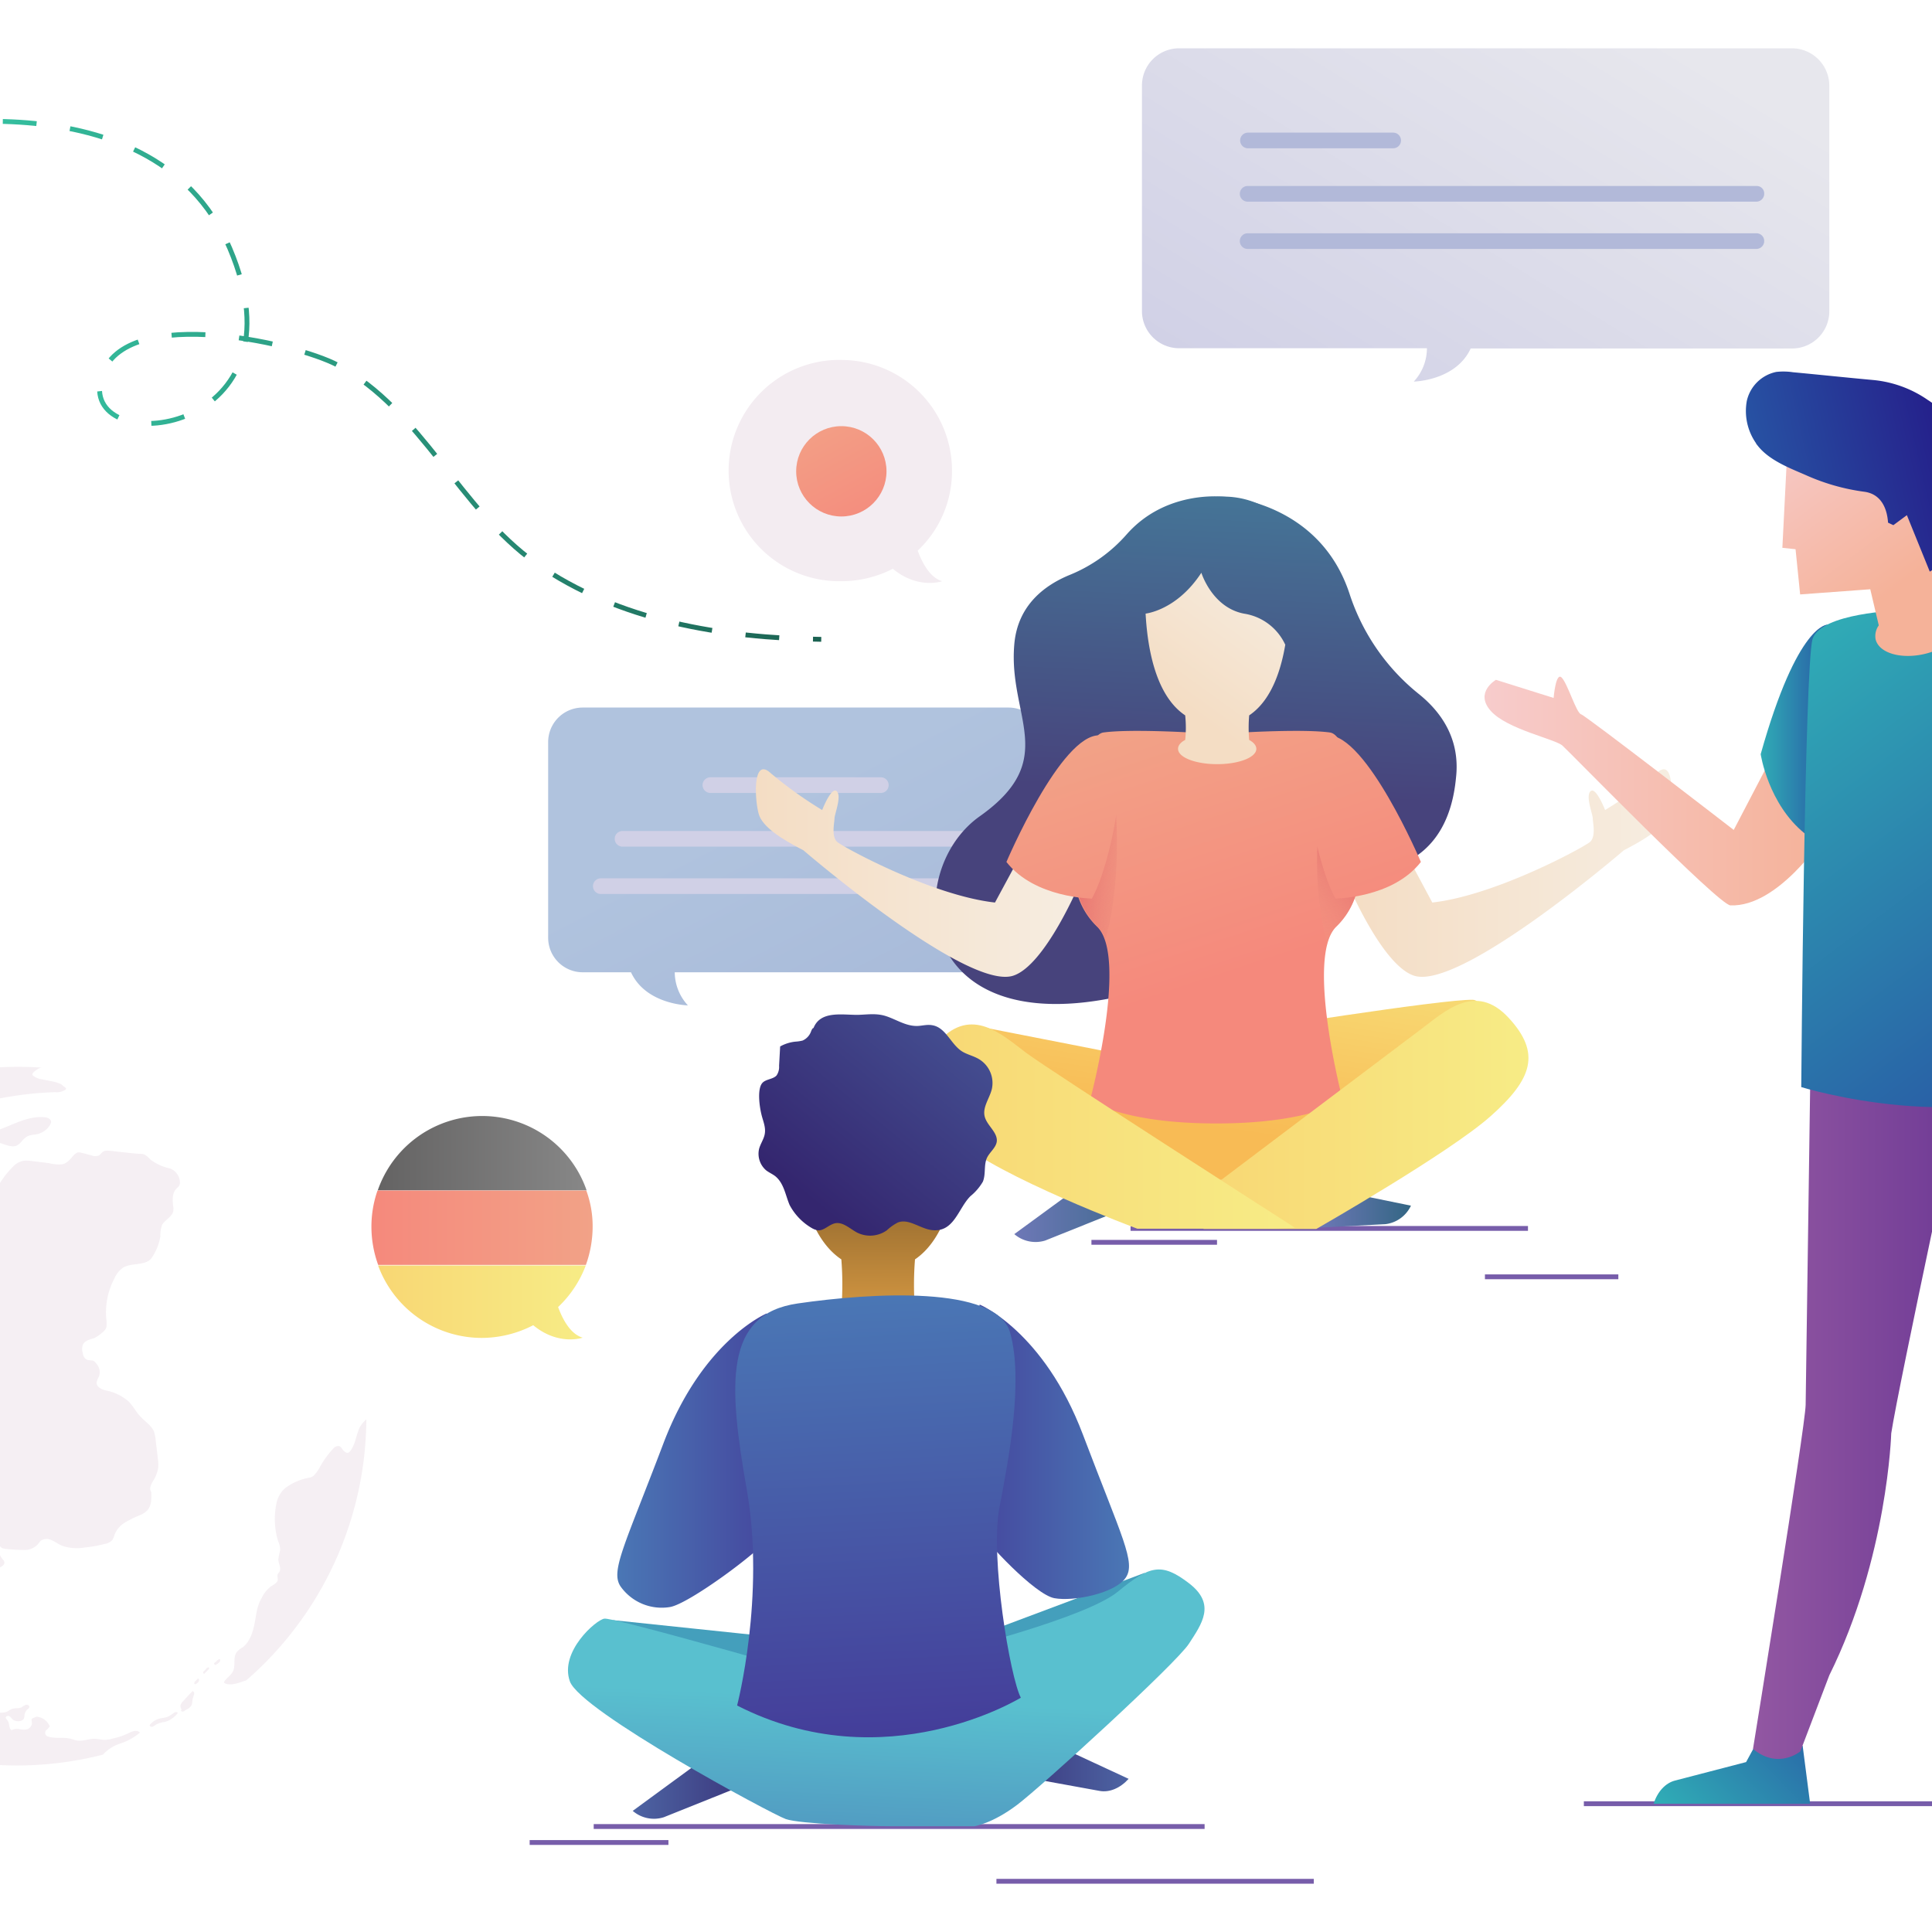 <?xml version="1.0"?>
<svg xmlns="http://www.w3.org/2000/svg" xmlns:xlink="http://www.w3.org/1999/xlink" version="1.1" width="200" height="200" viewBox="0 0 200 200"><svg xmlns:xlink="http://www.w3.org/1999/xlink" id="Ebene_1" data-name="Ebene 1" width="325" height="200" viewBox="0 0 650 400" x="-63" y="0"><defs><style>.cls-1{opacity:0.84;}.cls-2{fill:#f3ecf1;}.cls-3{fill:url(#Unbenannter_Verlauf_3);}.cls-4{fill:#b2b9d9;}.cls-49,.cls-5{fill:none;stroke-miterlimit:10;}.cls-5{stroke:#775daa;}.cls-6{fill:url(#Unbenannter_Verlauf_2);}.cls-7{fill:#d0d0e6;}.cls-8{fill:url(#Unbenannter_Verlauf_4);}.cls-9{fill:url(#Unbenannter_Verlauf_4-2);}.cls-10{fill:url(#Unbenannter_Verlauf_11);}.cls-11{fill:url(#Unbenannter_Verlauf_10);}.cls-12{fill:url(#Unbenannter_Verlauf_10-2);}.cls-13{fill:url(#Unbenannter_Verlauf_8);}.cls-14{fill:url(#Unbenannter_Verlauf_38);}.cls-15{fill:url(#Unbenannter_Verlauf_10-3);}.cls-16{fill:url(#Unbenannter_Verlauf_11-2);}.cls-17{fill:url(#Unbenannter_Verlauf_14);}.cls-18{fill:url(#Unbenannter_Verlauf_38-2);}.cls-19{fill:url(#Unbenannter_Verlauf_14-2);}.cls-20{fill:url(#Unbenannter_Verlauf_38-3);}.cls-21{fill:url(#Unbenannter_Verlauf_41);}.cls-22{fill:url(#Unbenannter_Verlauf_41-2);}.cls-23{fill:#449fbc;}.cls-24{fill:url(#Unbenannter_Verlauf_18);}.cls-25{fill:url(#Unbenannter_Verlauf_25);}.cls-26{fill:url(#Unbenannter_Verlauf_24);}.cls-27{fill:url(#Unbenannter_Verlauf_21);}.cls-28{fill:url(#Unbenannter_Verlauf_22);}.cls-29{fill:url(#Unbenannter_Verlauf_23);}.cls-30{fill:url(#Unbenannter_Verlauf_24-2);}.cls-31{fill:url(#Unbenannter_Verlauf_25-2);}.cls-32{fill:url(#Unbenannter_Verlauf_37);}.cls-33{fill:url(#Unbenannter_Verlauf_27);}.cls-34{fill:url(#Unbenannter_Verlauf_37-2);}.cls-35{fill:url(#Unbenannter_Verlauf_29);}.cls-36{fill:url(#Unbenannter_Verlauf_30);}.cls-37{fill:url(#Unbenannter_Verlauf_37-3);}.cls-38{fill:url(#Unbenannter_Verlauf_34);}.cls-39{fill:url(#Unbenannter_Verlauf_37-4);}.cls-40{fill:url(#Unbenannter_Verlauf_34-2);}.cls-41{fill:url(#Unbenannter_Verlauf_35);}.cls-42{fill:url(#Unbenannter_Verlauf_36);}.cls-43{fill:url(#Unbenannter_Verlauf_37-5);}.cls-44{fill:url(#Unbenannter_Verlauf_38-4);}.cls-45{fill:url(#Unbenannter_Verlauf_39);}.cls-46{fill:url(#Unbenannter_Verlauf_42);}.cls-47{fill:url(#Unbenannter_Verlauf_41-3);}.cls-48{fill:url(#Unbenannter_Verlauf_42-2);}.cls-49{stroke-dasharray:7;stroke:url(#Unbenannter_Verlauf_43);}.cls-50{fill:url(#Unbenannter_Verlauf_46);}.cls-51{fill:url(#Unbenannter_Verlauf_45);}.cls-52{fill:url(#Unbenannter_Verlauf_46-2);}.cls-53{fill:url(#Unbenannter_Verlauf_47);}</style><linearGradient id="Unbenannter_Verlauf_3" x1="458.36" y1="114.31" x2="399.47" y2="18.09" gradientTransform="matrix(1, 0, 0, -1, 0, 114.89)" gradientUnits="userSpaceOnUse"><stop offset="0" stop-color="#e7e7ed"/><stop offset="1" stop-color="#d0d0e6"/></linearGradient><linearGradient id="Unbenannter_Verlauf_2" x1="286.62" y1="-51" x2="321.73" y2="-119" gradientTransform="matrix(1, 0, 0, -1, 0, 114.89)" gradientUnits="userSpaceOnUse"><stop offset="0" stop-color="#b0c3de"/><stop offset="1" stop-color="#a4b6d7"/></linearGradient><linearGradient id="Unbenannter_Verlauf_4" x1="398.67" y1="-135.02" x2="418.08" y2="-135.02" gradientTransform="matrix(1, 0, 0, -1, 0, 114.89)" gradientUnits="userSpaceOnUse"><stop offset="0" stop-color="#6e78b7"/><stop offset="1" stop-color="#336684"/></linearGradient><linearGradient id="Unbenannter_Verlauf_4-2" x1="335.99" y1="-131.88" x2="367.96" y2="-131.88" xlink:href="#Unbenannter_Verlauf_4"/><linearGradient id="Unbenannter_Verlauf_11" x1="377.22" y1="15.39" x2="374.09" y2="-49.06" gradientTransform="matrix(1, 0, 0, -1, 0, 114.89)" gradientUnits="userSpaceOnUse"><stop offset="0" stop-color="#457798"/><stop offset="1" stop-color="#47437c"/></linearGradient><linearGradient id="Unbenannter_Verlauf_10" x1="282.65" y1="-65.86" x2="349.77" y2="-65.86" gradientTransform="matrix(1, 0, 0, -1, 0, 114.89)" gradientUnits="userSpaceOnUse"><stop offset="0" stop-color="#f4ddc4"/><stop offset="1" stop-color="#f6ede1"/></linearGradient><linearGradient id="Unbenannter_Verlauf_10-2" x1="404.81" y1="-65.86" x2="471.94" y2="-65.86" xlink:href="#Unbenannter_Verlauf_10"/><linearGradient id="Unbenannter_Verlauf_8" x1="377.99" y1="-120.95" x2="386.59" y2="-64.72" gradientTransform="matrix(1, 0, 0, -1, -0.31, 112.74)" gradientUnits="userSpaceOnUse"><stop offset="0" stop-color="#f8bb55"/><stop offset="1" stop-color="#f7ec86"/></linearGradient><linearGradient id="Unbenannter_Verlauf_38" x1="363.91" y1="-33.91" x2="381.35" y2="-86.95" gradientTransform="matrix(1, 0, 0, -1, 0, 114.89)" gradientUnits="userSpaceOnUse"><stop offset="0" stop-color="#f2a287"/><stop offset="1" stop-color="#f5897c"/></linearGradient><linearGradient id="Unbenannter_Verlauf_10-3" x1="368.94" y1="-29.95" x2="389.56" y2="-1.41" xlink:href="#Unbenannter_Verlauf_10"/><linearGradient id="Unbenannter_Verlauf_11-2" x1="379.85" y1="15.26" x2="376.72" y2="-49.19" xlink:href="#Unbenannter_Verlauf_11"/><linearGradient id="Unbenannter_Verlauf_14" x1="363.95" y1="-67.55" x2="349.49" y2="-65.81" gradientTransform="matrix(1, 0, 0, -1, 0, 114.89)" gradientUnits="userSpaceOnUse"><stop offset="0" stop-color="#f2a287" stop-opacity="0"/><stop offset="0.52" stop-color="#ec877a" stop-opacity="0.52"/><stop offset="1" stop-color="#e87471"/></linearGradient><linearGradient id="Unbenannter_Verlauf_38-2" x1="342.09" y1="-41.09" x2="359.52" y2="-94.12" xlink:href="#Unbenannter_Verlauf_38"/><linearGradient id="Unbenannter_Verlauf_14-2" x1="392.9" y1="-75.73" x2="406.28" y2="-65.42" xlink:href="#Unbenannter_Verlauf_14"/><linearGradient id="Unbenannter_Verlauf_38-3" x1="396.59" y1="-23.17" x2="414.02" y2="-76.21" xlink:href="#Unbenannter_Verlauf_38"/><linearGradient id="Unbenannter_Verlauf_41" x1="375.28" y1="-115.9" x2="442.59" y2="-115.9" gradientTransform="matrix(1, 0, 0, -1, 0, 114.89)" gradientUnits="userSpaceOnUse"><stop offset="0" stop-color="#f8d774"/><stop offset="1" stop-color="#f7ec86"/></linearGradient><linearGradient id="Unbenannter_Verlauf_41-2" x1="316.19" y1="-118.37" x2="394.11" y2="-118.37" xlink:href="#Unbenannter_Verlauf_41"/><linearGradient id="Unbenannter_Verlauf_18" x1="257.02" y1="-251.28" x2="288.99" y2="-251.28" gradientTransform="matrix(1, 0, 0, -1, 0, 114.89)" gradientUnits="userSpaceOnUse"><stop offset="0" stop-color="#4d64a3"/><stop offset="1" stop-color="#34266f"/></linearGradient><linearGradient id="Unbenannter_Verlauf_25" x1="326.71" y1="-247.87" x2="359.71" y2="-247.87" gradientTransform="matrix(1, 0, 0, -1, 0, 114.89)" gradientUnits="userSpaceOnUse"><stop offset="0" stop-color="#34266f"/><stop offset="1" stop-color="#4d64a3"/></linearGradient><linearGradient id="Unbenannter_Verlauf_24" x1="253.81" y1="-187.51" x2="292.45" y2="-187.51" gradientTransform="matrix(1, 0, 0, -1, 0, 114.89)" gradientUnits="userSpaceOnUse"><stop offset="0" stop-color="#4a77b5"/><stop offset="1" stop-color="#443c99"/></linearGradient><linearGradient id="Unbenannter_Verlauf_21" x1="321.11" y1="-185.67" x2="359.75" y2="-185.67" gradientTransform="matrix(1, 0, 0, -1, 0, 114.89)" gradientUnits="userSpaceOnUse"><stop offset="0" stop-color="#443c99"/><stop offset="1" stop-color="#4a77b5"/></linearGradient><linearGradient id="Unbenannter_Verlauf_22" x1="307.75" y1="-113.39" x2="307.94" y2="-155.01" gradientTransform="matrix(1, 0, 0, -1, 0, 114.89)" gradientUnits="userSpaceOnUse"><stop offset="0" stop-color="#63471f"/><stop offset="1" stop-color="#ce9340"/></linearGradient><linearGradient id="Unbenannter_Verlauf_23" x1="308.91" y1="-236.94" x2="306.33" y2="-291.81" gradientTransform="matrix(1, 0, 0, -1, 0, 114.89)" gradientUnits="userSpaceOnUse"><stop offset="0" stop-color="#59c0cf"/><stop offset="1" stop-color="#4a77b5"/></linearGradient><linearGradient id="Unbenannter_Verlauf_24-2" x1="304.63" y1="-153.12" x2="309.78" y2="-247.03" xlink:href="#Unbenannter_Verlauf_24"/><linearGradient id="Unbenannter_Verlauf_25-2" x1="294.04" y1="-133.69" x2="339.63" y2="-78.09" xlink:href="#Unbenannter_Verlauf_25"/><linearGradient id="Unbenannter_Verlauf_37" x1="476.25" y1="-265.87" x2="507.19" y2="-235.92" gradientTransform="matrix(1, 0, 0, -1, 0, 114.89)" gradientUnits="userSpaceOnUse"><stop offset="0" stop-color="#30adb6"/><stop offset="1" stop-color="#2752a3"/></linearGradient><linearGradient id="Unbenannter_Verlauf_27" x1="433.35" y1="-48.88" x2="503.49" y2="-48.88" gradientTransform="matrix(1, 0, 0, -1, 0, 114.89)" gradientUnits="userSpaceOnUse"><stop offset="0" stop-color="#f7cccc"/><stop offset="1" stop-color="#f5b299"/></linearGradient><linearGradient id="Unbenannter_Verlauf_37-2" x1="490.5" y1="-36.46" x2="505.84" y2="-36.46" xlink:href="#Unbenannter_Verlauf_37"/><linearGradient id="Unbenannter_Verlauf_29" x1="524.16" y1="-177.08" x2="555.72" y2="-177.08" gradientTransform="matrix(1, 0, 0, -1, 0, 114.89)" gradientUnits="userSpaceOnUse"><stop offset="0" stop-color="#6b3f8f"/><stop offset="1" stop-color="#5b2769"/></linearGradient><linearGradient id="Unbenannter_Verlauf_30" x1="489.03" y1="-177.31" x2="533.22" y2="-177.31" gradientTransform="matrix(1, 0, 0, -1, 0, 114.89)" gradientUnits="userSpaceOnUse"><stop offset="0" stop-color="#9257a2"/><stop offset="1" stop-color="#6e3a95"/></linearGradient><linearGradient id="Unbenannter_Verlauf_37-3" x1="531.7" y1="-251.3" x2="549.81" y2="-251.3" xlink:href="#Unbenannter_Verlauf_37"/><linearGradient id="Unbenannter_Verlauf_34" x1="562.42" y1="0.45" x2="612.93" y2="0.45" gradientTransform="matrix(1, 0, 0, -1, 0, 114.89)" gradientUnits="userSpaceOnUse"><stop offset="0" stop-color="#f5b299"/><stop offset="1" stop-color="#f7cccc"/></linearGradient><linearGradient id="Unbenannter_Verlauf_37-4" x1="493.88" y1="-18.92" x2="562.87" y2="-110.75" xlink:href="#Unbenannter_Verlauf_37"/><linearGradient id="Unbenannter_Verlauf_34-2" x1="-888.79" y1="-114.01" x2="-867.59" y2="-77.05" gradientTransform="translate(-379.08 113.34) rotate(173.3)" xlink:href="#Unbenannter_Verlauf_34"/><linearGradient id="Unbenannter_Verlauf_35" x1="-2289.65" y1="-528.64" x2="-2246.22" y2="-528.64" gradientTransform="translate(-1816.52 88.66) rotate(167.09)" gradientUnits="userSpaceOnUse"><stop offset="0" stop-color="#251a88"/><stop offset="1" stop-color="#2752a3"/></linearGradient><linearGradient id="Unbenannter_Verlauf_36" x1="546.01" y1="-43.37" x2="548.22" y2="-27.28" gradientTransform="matrix(1, 0, 0, -1, 0, 114.89)" gradientUnits="userSpaceOnUse"><stop offset="0" stop-color="#30adb6" stop-opacity="0"/><stop offset="1" stop-color="#2752a3"/></linearGradient><linearGradient id="Unbenannter_Verlauf_37-5" x1="532.93" y1="10.41" x2="601.92" y2="-81.42" xlink:href="#Unbenannter_Verlauf_37"/><linearGradient id="Unbenannter_Verlauf_38-4" x1="543.93" y1="55.88" x2="559.2" y2="55.88" xlink:href="#Unbenannter_Verlauf_38"/><linearGradient id="Unbenannter_Verlauf_39" x1="204.21" y1="161.36" x2="247.45" y2="161.36" gradientTransform="matrix(1, 0, 0, -1, 0, 400.11)" gradientUnits="userSpaceOnUse"><stop offset="0" stop-color="#646363"/><stop offset="1" stop-color="#878787"/></linearGradient><linearGradient id="Unbenannter_Verlauf_42" x1="202.88" y1="-139.25" x2="248.7" y2="-139.25" gradientTransform="matrix(1, 0, 0, -1, 0, 114.89)" gradientUnits="userSpaceOnUse"><stop offset="0" stop-color="#f5897c"/><stop offset="1" stop-color="#f2a287"/></linearGradient><linearGradient id="Unbenannter_Verlauf_41-3" x1="204.28" y1="-154.72" x2="247.3" y2="-154.72" xlink:href="#Unbenannter_Verlauf_41"/><linearGradient id="Unbenannter_Verlauf_42-2" x1="307.67" y1="3.57" x2="293.13" y2="30.27" xlink:href="#Unbenannter_Verlauf_42"/><linearGradient id="Unbenannter_Verlauf_43" x1="316.42" y1="-261.73" x2="159.61" y2="-192.59" gradientTransform="translate(476.89 -93.58) rotate(-168.21)" gradientUnits="userSpaceOnUse"><stop offset="0" stop-color="#3ad1ae"/><stop offset="1" stop-color="#1b6151"/></linearGradient><linearGradient id="Unbenannter_Verlauf_46" x1="330.63" y1="852.79" x2="383.82" y2="852.79" gradientTransform="translate(841.18 529.05) rotate(145.61)" gradientUnits="userSpaceOnUse"><stop offset="0" stop-color="#9a5be8" stop-opacity="0.7"/><stop offset="1" stop-color="#bf6cff"/></linearGradient><linearGradient id="Unbenannter_Verlauf_45" x1="363.26" y1="838.14" x2="354.28" y2="867.12" gradientTransform="translate(841.18 529.05) rotate(145.61)" gradientUnits="userSpaceOnUse"><stop offset="0" stop-color="#9041ff"/><stop offset="1" stop-color="#bf6cff"/></linearGradient><linearGradient id="Unbenannter_Verlauf_46-2" x1="349.01" y1="843.95" x2="383.82" y2="843.95" xlink:href="#Unbenannter_Verlauf_46"/><linearGradient id="Unbenannter_Verlauf_47" x1="361.75" y1="-210.02" x2="344.44" y2="-212.05" gradientTransform="translate(476.89 -93.58) rotate(-168.21)" gradientUnits="userSpaceOnUse"><stop offset="0" stop-color="#9a5be8"/><stop offset="1" stop-color="#bf6cff"/></linearGradient></defs><title>news-1</title><g id="Objects"><g class="cls-1"><path class="cls-2" d="M134,234.74a4.24,4.24,0,0,0,2.36-1.84c.07-.22.22-.37.22-.59,0-.66-.81-1-1.47-1-2.29-.22-4.57.66-6.71,1.54-1.54.67-3.17,1.26-4.71,1.92a6.38,6.38,0,0,0-3.17,2.13c0,.37.44.52.81.45a5.92,5.92,0,0,0,1-.45,5.78,5.78,0,0,1,4.42,0c1,.3,2,.67,2.8.23s1.1-1.18,1.76-1.62C132,234.89,133.05,235,134,234.74Z"/><path class="cls-2" d="M163.47,353.7c.08.15.15.37,0,.44,0,.15.23.22.37.22a.6.6,0,0,0,.44-.22,3.45,3.45,0,0,1,.52-.29,2.27,2.27,0,0,0,.66-.52c.45-.51.3-1.32.52-1.91l.22-.67c0-.22,0-.44-.22-.58-.07,0-.07-.08-.15,0a.07.07,0,0,0-.07.07c-.66.66-1.33,1.4-1.92,2.06a1.34,1.34,0,0,0-.29.37A1,1,0,0,0,163.47,353.7Z"/><path class="cls-2" d="M166.2,348.54c0,.08.15.15.22.15a.57.57,0,0,0,.3-.15,1.22,1.22,0,0,0,.44-.44c.07-.22.07-.51-.15-.59l-.74.74C166.27,348.32,166.2,348.47,166.2,348.54Z"/><path class="cls-2" d="M169.22,345.23c-.15-.07-.29.07-.44.15a7.67,7.67,0,0,1-.74.81.44.44,0,0,0,.22.37l.81-.81a.93.93,0,0,0,.22-.3C169.37,345.38,169.29,345.3,169.22,345.23Z"/><path class="cls-2" d="M171.58,343.61c-.08-.07-.22-.15-.3-.07s-.22.14-.29.22a4.5,4.5,0,0,1-.67.59.4.4,0,0,0,.23.36,2.15,2.15,0,0,0,.95-.66C171.58,343.83,171.65,343.68,171.58,343.61Z"/><path class="cls-2" d="M161.63,354.88a3.39,3.39,0,0,1-1.54.74c-.3.07-.52.07-.81.14a3.81,3.81,0,0,0-2.29,1.4c0,.3.37.44.67.3s.44-.3.73-.44a5,5,0,0,1,1.77-.52,5.12,5.12,0,0,0,2.65-1.84.47.47,0,0,0-.59-.15C162,354.58,161.85,354.81,161.63,354.88Z"/><path class="cls-2" d="M78.32,324.16a2.74,2.74,0,0,0-.37-.66,1.48,1.48,0,0,0-.44-.52.46.46,0,0,0-.59-.07c-.29.15-.29.59-.22,1a6.07,6.07,0,0,0,.37,1,1.7,1.7,0,0,1,.37,1.1,1.94,1.94,0,0,1-.3.59c-.22.37-.51.74-.73,1.11s-.3.37-.3.59a.71.71,0,0,0,.15.66.62.62,0,0,0,.52.15,1.16,1.16,0,0,0,.88-.44,2.12,2.12,0,0,0,.44-1.18,10,10,0,0,1,.3-1.4A8.08,8.08,0,0,0,78.32,324.16Z"/><path class="cls-2" d="M80.53,332.78c-.14-.07-.29,0-.44-.07-.44-.08-.81-.67-1.25-.67a.28.28,0,0,0-.15.37.63.63,0,0,0,.22.37,4.64,4.64,0,0,0,1,.74c.15.07.37.22.52.15a.48.48,0,0,0,.44-.45C80.9,333.08,80.75,332.85,80.53,332.78Z"/><path class="cls-2" d="M104.18,342.73c.37.22.73-.15,1-.52a3.7,3.7,0,0,0,0-2.5,1.14,1.14,0,0,0-.59-.89c-.37-.07-.67.15-1,.15s-1-.44-1.47-.22a.55.55,0,0,0-.37.51,1,1,0,0,0,.08.67c.37,1,1.4,1.54,2.06,2.43C104,342.5,104,342.65,104.18,342.73Z"/><path class="cls-2" d="M109.33,330.42a1.48,1.48,0,0,0-.36,1.11c0,.29-.08.59.07.81a1.06,1.06,0,0,0,.81.51c.29.08.66.08,1,.15a3.08,3.08,0,0,0,1.18.22,1.28,1.28,0,0,0,.66-.29c.44-.22.88-.52,1.4-.74.07-.07.22-.15.22-.22s-.07-.37-.15-.51a2.76,2.76,0,0,0-1.25-1,3.74,3.74,0,0,0-1.25,0c-.37,0-.74-.14-1.11-.14A1.22,1.22,0,0,0,109.33,330.42Z"/><path class="cls-2" d="M106.68,325.86a1,1,0,0,0-.15.81c.08.81.37,1.62-.07,2.35s-1.55,1-1.77,1.77a2.15,2.15,0,0,0-.07.67,2.18,2.18,0,0,0,1,1.62,1.28,1.28,0,0,0,.88.22,1.61,1.61,0,0,0,.89-.67,5.41,5.41,0,0,0,.29-1.1,4,4,0,0,0,.15-1,.64.64,0,0,1,.22-.51c.22-.3.59-.3,1-.3a3.88,3.88,0,0,0,2.8-1.18c.07-.07.15-.14.15-.22s-.08-.15-.08-.22a7.83,7.83,0,0,0-1-1.25,1.64,1.64,0,0,0-.44-.37,3.4,3.4,0,0,0-1.18-.29c-.44-.15-.88-.37-1.32-.52A1.1,1.1,0,0,0,106.68,325.86Z"/><path class="cls-2" d="M112.94,310.68a.27.27,0,0,0-.22-.07c-.07,0-.15.07-.22.15l-.88.88c-.15.15-.3.22-.37.44a.64.64,0,0,0-.07.52.39.39,0,0,0,.36.22,1,1,0,0,0,.45-.15.58.58,0,0,1,.29-.15A2.57,2.57,0,0,0,113,312a.67.67,0,0,0,.14-.81A.41.41,0,0,0,112.94,310.68Z"/><path class="cls-2" d="M110.81,307.52c.07.07.14.22.29.22s.08,0,.15-.08a.55.55,0,0,0,.22-.51,1.61,1.61,0,0,0-.15-.59,4.4,4.4,0,0,1-.29-.89c-.08-.36-.15-.88-.44-1.1a.29.29,0,0,0-.22-.07.46.46,0,0,0-.3.07,1.46,1.46,0,0,0-.59.88,1.29,1.29,0,0,0,.3,1,1.64,1.64,0,0,0,.44.37A5.61,5.61,0,0,0,110.81,307.52Z"/><path class="cls-2" d="M104.4,297.57c.22-.07.22-.37.15-.51a1.79,1.79,0,0,0-.89-1c-.22,0-.22.3-.22.45s.22.29.3.44S104.1,297.5,104.4,297.57Z"/><path class="cls-2" d="M98.14,292.49a.35.35,0,0,0,.37,0,.5.5,0,0,0,.29-.59,1.14,1.14,0,0,0-.44-.59l-.15-.15c-.22-.07-.51.15-.66.3s-.22.22-.15.37.07.14.15.22A.74.74,0,0,0,98.14,292.49Z"/><path class="cls-2" d="M80,345.82a72,72,0,0,0,67.32,17.46,8.21,8.21,0,0,1,3.54-2.29,11.93,11.93,0,0,0,4.12-2.28,1.34,1.34,0,0,0-1.32-.29,5.84,5.84,0,0,0-1.25.51,13.94,13.94,0,0,1-3,1,6.73,6.73,0,0,1-1.7.29c-.73,0-1.47-.22-2.21-.22-1.17,0-2.28.52-3.46.37-.59-.07-1.18-.37-1.76-.44-1.4-.3-2.88.07-4.2-.37a.8.8,0,0,1-.45-1.4,3,3,0,0,0,.67-.74,3.25,3.25,0,0,0-2.65-2c-.23,0-.37.14-.59.22s-.3.07-.45.22,0,.66,0,1-.44,1-1,1.18A4,4,0,0,1,130,358a2.57,2.57,0,0,0-1.62.22c-.59-.44-.37-1.4-.81-2-.15-.23-.44-.45-.37-.67a.52.52,0,0,1,.74-.22c.29.15.44.44.66.66a2,2,0,0,0,1.7.3c.88-.3.66-.74.81-1.4a2,2,0,0,1,.73-1.11c.08-.07.23-.22.23-.36.07-.37-.45-.52-.74-.45a5.87,5.87,0,0,0-.89.52c-.58.29-1.39.07-2.06.37-.37.15-.73.44-1.1.59a4.53,4.53,0,0,1-1.4.14c-.89,0-1.7-.07-2.58-.07a1.84,1.84,0,0,0-1.18.44c-.37.3-.59.59-1,.89a3.83,3.83,0,0,1-2.43.37,3.74,3.74,0,0,0-2.72.22,3.35,3.35,0,0,0,.95,1c0,.29-.44.44-.81.37-.58,0-1.17-.08-1.76-.08s-1.18,0-1.4.52a.81.81,0,0,0,.29,1,2.44,2.44,0,0,0,1,.36c1.92.3,4-.22,5.75.81a1.22,1.22,0,0,1-.89.89,2.68,2.68,0,0,1-1.32,0c-1.4-.15-2.8-.3-4.27-.52-2-.22-4.2-.51-5.6-2,.15-.66,1.25-.29,1.77-.73-.15-.45-.59-.59-1-.67a3.42,3.42,0,0,1-1.25-.07,3.13,3.13,0,0,1-1.25-.88.77.77,0,0,1,.74-.59,2.45,2.45,0,0,1,1,.14c1.77.52,3.75,1,5.45.23a2.76,2.76,0,0,0-2.51-.81,3.61,3.61,0,0,1-2.65-.59l.67-.67a2.29,2.29,0,0,0-1.55-.59,20.36,20.36,0,0,0-2.06-.14,34.16,34.16,0,0,0-5.53-.22,8.86,8.86,0,0,1-1.4.07,1.43,1.43,0,0,1-1.18-.59c.3-.07.3-.59,0-.81s-.59-.37-.73-.66A.92.92,0,0,1,97,350a1.84,1.84,0,0,1,1.4,0,54.5,54.5,0,0,1,6,1.4c.74.22,1.4.44,2.13.59a21.25,21.25,0,0,0,5.75.14c.81-.07,2.43-1,2.21-2.06a1.29,1.29,0,0,0-1.33-.81,4.33,4.33,0,0,1-1.69-.07c-.59-.22-1-1-1.62-1.18a8.46,8.46,0,0,0-1.33-.15,3.73,3.73,0,0,1-2.13-1,6.23,6.23,0,0,0-1.18-1.17c-.66-.37-1.47-.23-2.14-.59a9.44,9.44,0,0,1-1.25-1.11,7,7,0,0,0-3-1c-3.31-.51-6.56-1.91-9.87-1.54a2.63,2.63,0,0,0-1.62.66c-.07.15-.22.22-.15.37s.15.29.22.44a16.65,16.65,0,0,1,2.29,3.17,2.12,2.12,0,0,0-1.26.51,15.1,15.1,0,0,0,4.13,4.72,7,7,0,0,1,1.91,1.69c-.14.3-.58.37-1,.3a12.83,12.83,0,0,1-2.88-.74c-.73-.29-2.5-1-2.72-1.84s.88-1.25.59-2.21a17.5,17.5,0,0,1-1.11-3.32c.3-.22.15-.59-.07-.88a7.77,7.77,0,0,0-.81-.74,1.63,1.63,0,0,1-.37-1.69c.07-.22.22-.44.3-.74a2.11,2.11,0,0,0-.3-1.62A3.69,3.69,0,0,0,85,338.45l-2.5-2.06a11.72,11.72,0,0,0-1-.81l-1.55-.88c-.59-.3-1.25-.59-1.84-1a2.17,2.17,0,0,0-1.33-.37,3.55,3.55,0,0,0-1,.37.8.8,0,0,1-.88-.3c-.37-.95-1.55-1.25-2.28-2-.3-.3-.74-.59-1.11-.45a.87.87,0,0,1-.37,1.18,5.71,5.71,0,0,1-1.1-1.91c0,.29-.44.44-.66.29a1.09,1.09,0,0,1-.52-.66c-.29-.59-.52-1.11-.81-1.7l.37-.36c.44.14.81.36,1.18.51a2.4,2.4,0,0,1-.22-.81.63.63,0,0,1,.44-.66c.37-.07.73.29,1,.66.51.89,1.1,1.7,1.62,2.58.44-.22.51-.88.44-1.4-.22-1.84-1-3.76-.3-5.38.37.3,1,.44,1.26.08s0-.52-.08-.74a3.1,3.1,0,0,1,.08-2.43A.93.93,0,0,1,74,320a.48.48,0,0,1,.44.08,6.89,6.89,0,0,1,1.62.88,5.43,5.43,0,0,0,1.47.81,3.32,3.32,0,0,0,.89,0,11.13,11.13,0,0,0,3.83-1c.37-.14.81-.36,1.1-.14a.79.79,0,0,1,.3.66,11.83,11.83,0,0,1,.22,2.21.26.26,0,0,1-.08.22c-.07.15-.29.07-.44.07a11.91,11.91,0,0,1-1.25-.88c-.44-.29-1.11-.37-1.33.07.22.89,1,1.4,1.62,2.14.81,1,1,2.43,1.77,3.54a5.45,5.45,0,0,0,4.35,2,22.57,22.57,0,0,0,4.93-.67,5.23,5.23,0,0,1,1.84-.14,9.86,9.86,0,0,0,2,.29,2.25,2.25,0,0,0,1.33-.66,2.51,2.51,0,0,0,.88-2.36c-.29-1.25-1.32-1-2.13-1.47-1.18-.67-.08-1.85.37-2.58a1.35,1.35,0,0,0,.14-1.47,1.2,1.2,0,0,0-1.54-.08,4.67,4.67,0,0,1-1.48.74,5.78,5.78,0,0,1-1.1,0,1.12,1.12,0,0,0-1,.44,3.28,3.28,0,0,0-.22,1.18c-.15.66-.89,1-1.55,1.32a8,8,0,0,1-2.58.81,1.52,1.52,0,0,1-.59-.07.8.8,0,0,1-.15-1,2.13,2.13,0,0,1,.89-.66,4.74,4.74,0,0,0,1.91-1.25,1.55,1.55,0,0,0-.07-2.06,2.32,2.32,0,0,0-1-.37c-.37-.15-.74-.37-.74-.74a.67.67,0,0,1,.59-.74,1.11,1.11,0,0,1,1,.23c.29.14.59.44.88.29a1.19,1.19,0,0,0,.37-.66,2.13,2.13,0,0,1,.81-1.18.88.88,0,0,1,.52,1.1c.07.3.44.37.73.22a2.23,2.23,0,0,0,.67-.59,1.63,1.63,0,0,1,1.62-.22c1.18.52,1.47,2.36,2.65,2.8l.88.22c.3.15.59.37.52.67a.62.62,0,0,1-.15.37,2.43,2.43,0,0,0-.37,1.17,1.71,1.71,0,0,0,.15.89.76.76,0,0,0,.74.37c.73-.15.66-1.48,1.4-1.62.44-.08.81.36,1.17.66a5.08,5.08,0,0,0,3.39,1.18,19.48,19.48,0,0,1,3.69.22,7.21,7.21,0,0,1,2.35,1.25c.3.22,1.18,1,1.62.74a.46.46,0,0,0,.22-.59,2.57,2.57,0,0,0-.29-.67,2.6,2.6,0,0,1-.37-1.47,1.39,1.39,0,0,1,.89-1.18c.51-.14,1.1.15,1.54-.07s.44-.52.74-.66a1.24,1.24,0,0,1,1,.07,4.08,4.08,0,0,1,.74.81c.22.37.51.66.73,1,.67,1,1.55,2,2.66,1.84.88-.07,1.54-.88,2.35-1.25s2-.37,2.58-1a.74.74,0,0,0,.22-.74,1.2,1.2,0,0,0-.37-.51,9.68,9.68,0,0,1-1.47-3.17,3.7,3.7,0,0,0-2.28-2.5,3.62,3.62,0,0,0-2,.22,10.91,10.91,0,0,0-1.55.59,3.07,3.07,0,0,1-.74.29,2.49,2.49,0,0,1-.81-.15,4,4,0,0,0-2.72-.37,10.09,10.09,0,0,0-1.18.67c-.44.14-1,.07-1.18-.37-.07-.22,0-.44-.07-.59-.15-.52-.81-.66-1.4-.66-1,0-2.29-.15-2.73-1a3.64,3.64,0,0,1-.22-.74c-.66-2.8-1.32-5.82-.22-8.47a4.05,4.05,0,0,0,.37-1,1,1,0,0,0-.44-.89c-.37,0-.44.45-.44.81a2.47,2.47,0,0,1-1,1.55,1.16,1.16,0,0,1-.44-1.4c-.29-.15-.59.07-.73.37a1.77,1.77,0,0,0,.07.88c.29,1,.51,2.07.81,3a9.43,9.43,0,0,1,.44,2.43,2.77,2.77,0,0,1-1,2.21c-.59-.36-.59-1.17-.66-1.84a13.76,13.76,0,0,0-1.1-4.86c-.3-.22-.23-.74,0-1s.58-.52.73-.81c.22-.59-.15-1.18-.22-1.77a5.84,5.84,0,0,1,.74-2.36c.29-.73.22-1.84-.52-2.13-.29.37-.59.73-.88,1.18a1,1,0,0,0-1.62.59c-.08.44.22.81.37,1.25s.07,1-.3,1.1-.74-.14-1-.37L99.32,302a6.29,6.29,0,0,0,1.32-2.72,5.93,5.93,0,0,0-.44-2.73,2,2,0,0,0-.52-1,.89.89,0,0,0-1-.07c-.66-.22-.59-1.25-1.1-1.77a3.31,3.31,0,0,0-1.47-.59c-.52-.15-1.11-.37-1.18-.88a1.18,1.18,0,0,1,.66-1.25,8.06,8.06,0,0,0,1.25-.89c.44-.44.52-1.1,1-1.54a1.93,1.93,0,0,1,1.91-.23,4.44,4.44,0,0,1,1.62,1.18c1,.89,1.92,1.77,2.88,2.73a8.18,8.18,0,0,1,1.77,2.06c.44.74.58,1.62,1,2.36a2.16,2.16,0,0,0,2.06,1.25c1-.15,1.62-1.1,2.58-1.1a1.18,1.18,0,0,1,.81.36c1.1,1,1,2.73,1.4,4.05s1.32,2.14,1.77,3.32a1.77,1.77,0,0,1-.3,1.91c-.52.37-1.33.37-1.62.89s.07,1.25.52,1.77c1.1,1.32,2.28,2.65,3.53,3.9a7,7,0,0,0,3.17,2.06c-.15-.07-.22-.07-.37-.14a6.09,6.09,0,0,1,3.24,1.54,9.14,9.14,0,0,1,1.92,3.1,1.89,1.89,0,0,0,.51.81c.22.22.59.22.89.29a29,29,0,0,0,3.61.22,3.77,3.77,0,0,0,2.94-1c.3-.29.44-.58.74-.88a2.15,2.15,0,0,1,2.21-.15c.74.3,1.32.74,2.06,1.11a9.27,9.27,0,0,0,4.72.44,26.41,26.41,0,0,0,4.19-.74,2.66,2.66,0,0,0,1.7-.88,5.24,5.24,0,0,0,.44-1.11,5.2,5.2,0,0,1,2.21-2.5,22.75,22.75,0,0,1,3-1.47,4.88,4.88,0,0,0,1.55-1c.88-1,.88-2.51.81-3.83-.52-.67,0-1.63.44-2.36a6.89,6.89,0,0,0,1-2.65,8.63,8.63,0,0,0-.07-1.92l-.45-3.76a8.09,8.09,0,0,0-.36-1.84c-.59-1.32-2-2.13-2.95-3.24-.81-.88-1.4-2.06-2.28-2.94a10,10,0,0,0-4.72-2.29c-.88-.22-2-.73-1.91-1.69a3.43,3.43,0,0,1,.44-1.11,2.54,2.54,0,0,0-.37-2.58c-.22-.29-.51-.73-.88-.81s-1,0-1.4-.29a1.82,1.82,0,0,1-.67-1.33,2.42,2.42,0,0,1,.08-1.76c.44-.81,1.47-1,2.28-1.26a7,7,0,0,0,1.7-1.17,2.29,2.29,0,0,0,.81-1,2.12,2.12,0,0,0,.07-.66A7.49,7.49,0,0,0,148,273a15,15,0,0,1,1.69-8.32,5.17,5.17,0,0,1,1.77-2.21c1.62-1,3.83-.45,5.38-1.48a2.17,2.17,0,0,0,.58-.59A11,11,0,0,0,159.2,256a6.83,6.83,0,0,1,.37-2.43c.59-1,2-1.62,2.28-2.72a2.6,2.6,0,0,0,0-1.11c-.14-1.18-.22-2.58.52-3.46.29-.37.74-.66.81-1a1.34,1.34,0,0,0,.07-.52,3.17,3.17,0,0,0-2.13-2.87,9.81,9.81,0,0,1-4-1.84,5.17,5.17,0,0,0-1.18-1,2.13,2.13,0,0,0-1-.15c-1.91-.15-3.83-.37-5.67-.59-.73-.07-1.55-.22-2.06.22l-.66.67a2.11,2.11,0,0,1-1.62,0c-.67-.15-1.33-.37-2.07-.52a1.49,1.49,0,0,0-.81-.07,2.67,2.67,0,0,0-.59.36c-.81.81-1.32,1.77-2.5,2.07a7.52,7.52,0,0,1-2.8-.22l-1.84-.23-1.77-.22a10.34,10.34,0,0,0-1.47-.07,3.91,3.91,0,0,0-2.14,1,19.42,19.42,0,0,0-1.62,1.77c-1.18,1.47-2,3-3.09,4.57a6.72,6.72,0,0,1-.89,1,4.39,4.39,0,0,1-2.28.95c-.81.15-1.69.23-2.5.3-1.77.29-3.39,1-5.16,1.18a44.9,44.9,0,0,0-5.45,1.25l-1,.22a3.92,3.92,0,0,0-1,.37,19.17,19.17,0,0,0-8.18,5.52.86.86,0,0,0,.67.37h.81a5.4,5.4,0,0,1,1.47.22c1.4.37,2.95,1,3.68,2.21.59,1,.3,1.84.08,2.95a4.48,4.48,0,0,0,.07,2.21,16.43,16.43,0,0,1,.81,2.72,6.81,6.81,0,0,1-.52,2.66c-.29.73-.51,1.54-.81,2.28a40.91,40.91,0,0,0-1.54,7.22c-.22,1.32-.22,2.43-1,3.53-.08.08-.15.23-.3.23s-.44-.15-.51-.37c-.81-2,.73-4.2.58-6.34-.07-.88-.44-1.84,0-2.65a6.6,6.6,0,0,1,.59-.81c.59-1,.3-2.21.23-3.31a11.06,11.06,0,0,1,.81-5.6,6.57,6.57,0,0,0,.58-1.7,1.78,1.78,0,0,0-.44-1.62,2.44,2.44,0,0,0-1.47-.44c-1.55-.15-3.09-.22-4.57-.37-1-.07-2.35-.07-2.87.89a1.75,1.75,0,0,1-.29.44,1,1,0,0,1-.45.07c-1-.07-2-1.25-2.94-.88a2.46,2.46,0,0,0-.81.66,9.39,9.39,0,0,1-2.21,1.25A8.41,8.41,0,0,0,85.25,266a3.21,3.21,0,0,0-.52.81,3.11,3.11,0,0,0,.07,1.62,4.46,4.46,0,0,0,.74,1.92,1.76,1.76,0,0,0,1.77.81,3.06,3.06,0,0,1,.81-.22,1.35,1.35,0,0,1,1.1.81,3,3,0,0,1,.23,1.4V277a4.49,4.49,0,0,1-.15,1.4,1.39,1.39,0,0,1-1,.95c-.66-.73-.44-1.91-.51-2.87a5.47,5.47,0,0,0-.89-2.58,2.41,2.41,0,0,0-2-1.25,1.67,1.67,0,0,1-.59,0c-.37-.15-.29-.66-.37-1.1A2.1,2.1,0,0,0,83,270a7.17,7.17,0,0,0-1.7-.81,8.07,8.07,0,0,0-2.94-.66,1,1,0,0,1-.67-.15c-.07-.15-.07-.3-.14-.44,0-.52-.08-1-.08-1.48a1,1,0,0,0-.07-1.25c-.07-.15-.22-.29-.22-.44-.08-.52.51-1,.59-1.55a1,1,0,0,0-.44-.88c-.52.07-.74.73-1.18.73a.64.64,0,0,1-.59-.66,1.91,1.91,0,0,1,.22-.88c2-4.35,4.05-8.69,5.82-13.19a.66.66,0,0,0-.08-.81.49.49,0,0,0-.51.15,20.16,20.16,0,0,0-4.13,4.12c-3.39,4.06-6.92,8-10.6,11.79a1.89,1.89,0,0,1-1,.66,2.51,2.51,0,0,1,0-1.25,14.77,14.77,0,0,1,1.26-3.39,8.36,8.36,0,0,0,.88-3.46V256A72.55,72.55,0,0,0,80,345.82Zm8.62-51c.44-.3,1,0,1.39.29a6.67,6.67,0,0,1,2.21,2.36,6.45,6.45,0,0,0,1.7,2.21,15.37,15.37,0,0,0,2.5,1,1.34,1.34,0,0,1,.89,1.1,1.85,1.85,0,0,1-.74,1.25c-.29.3-.66.59-1,.89a4.1,4.1,0,0,1-1.25.95,1.48,1.48,0,0,1-1.47,0,1.5,1.5,0,0,1-.67-1.69c.08-.44.3-.88.37-1.33a.78.78,0,0,0-.66-.95,1.14,1.14,0,0,0-.74.44c-.29.29-.59.66-.88,1s-.52.51-.81.51c-.59,0-.88-.74-1.4-1,0-.59.59-1,.88-1.4a2.59,2.59,0,0,0,.37-1.84,6.25,6.25,0,0,0-.59-1.77,4.79,4.79,0,0,1-.37-1A.68.68,0,0,1,88.64,294.85Zm-6.12-9c.44-.15.89.29,1.25.59a2.23,2.23,0,0,1,.89,1.84c-.08.22-.15.37-.22.52a10.74,10.74,0,0,0-.89,2.65,7.8,7.8,0,0,0-.22,1.25,8.62,8.62,0,0,0,.44,2.73.84.84,0,0,1,.08.44,1.81,1.81,0,0,1-.3.44,4.35,4.35,0,0,1-2.72,1,.25.25,0,0,1-.22-.08l-.22-.22a3.14,3.14,0,0,1-.37-.73c0-.08-.08-.15-.08-.23s.08-.14.15-.22c.44-.44.81-.88,1.25-1.32a1,1,0,0,0,.3-.44.86.86,0,0,0-.08-.59c-.14-.45-.36-.81-.51-1.26a1.64,1.64,0,0,1,0-1.32c.15-.37.51-.59.73-.89a2.86,2.86,0,0,0,.3-2.35,2.78,2.78,0,0,1-.07-1.11C81.93,286.3,82.15,285.93,82.52,285.86Zm-6.33,6.26c.07,0,.07.07.14.07a3.82,3.82,0,0,0-.07.89,2.09,2.09,0,0,1,0,.66,1.13,1.13,0,0,1-.81.89A3.6,3.6,0,0,1,75,294a3.46,3.46,0,0,1,.15-.89c.07-.15.07-.37.22-.51A1.35,1.35,0,0,1,76.19,292.12Z"/><path class="cls-2" d="M183.58,319.08A4.17,4.17,0,0,1,184,321a13.6,13.6,0,0,0-.37,1.84c0,.88.67,1.84.22,2.58-.07.14-.29.36-.36.51-.15.37.07.81,0,1.25s-.74.89-1.26,1.18a6.22,6.22,0,0,0-2.06,2.51c-1,1.62-1.1,3.46-1.47,5.3s-1,3.76-2.43,4.86a5.66,5.66,0,0,0-1.25,1c-.81,1.1-.23,2.72-.74,3.9-.44,1-1.47,1.48-1.92,2.36.08.22.37.29.59.37,1.4.29,2.73-.37,4-.74a64.91,64.91,0,0,0,5.23-5,72.17,72.17,0,0,0,19.67-49.06,6.78,6.78,0,0,0-1.32,1.55c-.81,1.62-.89,3.54-2,5-.15.15-.3.37-.52.37-.37.07-.74-.3-1-.59s-.44-.74-.88-.81a1.44,1.44,0,0,0-1.18.59,19.07,19.07,0,0,0-2.72,3.76,6.64,6.64,0,0,1-1,1.47,1.75,1.75,0,0,1-1.25.74,12,12,0,0,0-4.5,1.84,5.78,5.78,0,0,0-1,.88,5.91,5.91,0,0,0-1.25,2.65A15.65,15.65,0,0,0,183.58,319.08Z"/><path class="cls-2" d="M105.72,225.83a6.23,6.23,0,0,0-1.4,1l-.07.07V227c0,.08.15.15.22.15a4,4,0,0,0,2.06-.22c.45-.15.89-.22,1.26-.37a3.61,3.61,0,0,1,1.25-.14h.37a.85.85,0,0,1,.37.14.59.59,0,0,1,.14.3c0,.51-1,.81-1.4.88a13.79,13.79,0,0,1-1.76.37,10.85,10.85,0,0,0-1.7.37c-.29.07-.51.22-.81.29a1,1,0,0,0-.74.44c0,.08-.07.08-.07.15s0,.08.07.08c.23.14.74-.08,1-.15a76.68,76.68,0,0,1,9.06-1.4,17.24,17.24,0,0,1,2.8-.08c1,.08,1.84.37,2.8.45a20.33,20.33,0,0,0,6.26-.74,72.72,72.72,0,0,1,11.93-1.4,3.27,3.27,0,0,0,2.21-.52c.3-.29-.14-.51-.36-.66s-.3-.29-.52-.44a7.37,7.37,0,0,0-1.77-.59l-2.21-.44a3.75,3.75,0,0,1-1.91-.81c-.08-.08-.08-.08-.08-.15-.14-.37.81-1,1.11-1.18a2.24,2.24,0,0,1,.74-.29,72.64,72.64,0,0,0-26.37,3.09,4.88,4.88,0,0,1-.67.52A11.08,11.08,0,0,1,105.72,225.83Z"/></g><path class="cls-3" d="M497,10H370.09a7.7,7.7,0,0,0-7.66,7.66V64.44a7.71,7.71,0,0,0,7.66,7.66h51.34A10.17,10.17,0,0,1,418.71,79s8.69-.15,11.78-6.85h66.59a7.71,7.71,0,0,0,7.66-7.66V17.66A7.76,7.76,0,0,0,497,10Z"/><path class="cls-4" d="M414.44,27.46H384.38a1.62,1.62,0,0,0,0,3.24h30.06a1.62,1.62,0,1,0,0-3.24Z"/><path class="cls-4" d="M489.64,38.51H384.31a1.62,1.62,0,0,0,0,3.24H489.64a1.63,1.63,0,0,0,1.62-1.62A1.54,1.54,0,0,0,489.64,38.51Z"/><path class="cls-4" d="M489.64,48.3H384.31a1.62,1.62,0,0,0,0,3.24H489.64a1.63,1.63,0,0,0,1.62-1.62A1.59,1.59,0,0,0,489.64,48.3Z"/><line class="cls-5" x1="453.92" y1="373.44" x2="585.55" y2="373.44"/><line class="cls-5" x1="535.09" y1="381.47" x2="604.7" y2="381.47"/><line class="cls-5" x1="248.92" y1="378.16" x2="375.4" y2="378.16"/><line class="cls-5" x1="360.07" y1="254.33" x2="442.35" y2="254.33"/><line class="cls-5" x1="433.44" y1="264.35" x2="461.06" y2="264.35"/><line class="cls-5" x1="351.97" y1="257.21" x2="377.97" y2="257.21"/><line class="cls-5" x1="235.66" y1="381.47" x2="264.39" y2="381.47"/><line class="cls-5" x1="332.3" y1="389.5" x2="398.01" y2="389.5"/><path class="cls-6" d="M334.81,146.49H246.64a7.15,7.15,0,0,0-7.15,7.15v40.51a7.15,7.15,0,0,0,7.15,7.15h10c3.09,6.7,11.78,6.85,11.78,6.85a10.17,10.17,0,0,1-2.72-6.85h69.16a7.15,7.15,0,0,0,7.15-7.15V153.64A7.22,7.22,0,0,0,334.81,146.49Z"/><path class="cls-7" d="M308.37,160.93H273.08a1.62,1.62,0,0,0,0,3.24h35.29a1.62,1.62,0,0,0,0-3.24Z"/><path class="cls-7" d="M326.56,172.05H254.89a1.62,1.62,0,1,0,0,3.24h71.67a1.62,1.62,0,1,0,0-3.24Z"/><path class="cls-7" d="M331.05,181.85H250.39a1.62,1.62,0,1,0,0,3.24H331a1.64,1.64,0,0,0,1.62-1.62A1.53,1.53,0,0,0,331.05,181.85Z"/><path class="cls-8" d="M398.67,245.64v8.55l14.15-.74a6.71,6.71,0,0,0,5.3-3.83Z"/><path class="cls-9" d="M342.4,256.84l14.14-5.67,3.46,1.62,8-5.82-5.82-10.61L336,255.51A6.75,6.75,0,0,0,342.4,256.84Z"/><path class="cls-10" d="M419.67,143.62a44.09,44.09,0,0,1-14.22-20.55c-6.19-19.15-25.56-20.18-25.56-20.18s-12.15-1.77-20.55,7.66A31.37,31.37,0,0,1,347.55,119c-5.08,2.06-10.9,6.19-11.56,14.51-1.25,14.95,9.5,23.72-7.15,35.5S315.22,218.46,363,205l-17.09-32.93,22.17-1.69s38.09,11,41.47,10.31,16.21-1.77,17.9-19.67C428.36,153,424.38,147.38,419.67,143.62Z"/><path class="cls-11" d="M332,186.86c-13.11-1.47-31.31-11.42-32.63-12.52s-.59-4.13-.59-4.94,1.55-4.64.44-5.6-3,3.91-3,3.91a85.2,85.2,0,0,1-10.68-7.66c-3.76-3.47-3.31,5.6-2.43,8.54s5.67,5.6,9.21,7.44c0,0,33.66,28.95,43.38,26,6.71-2.06,13.93-19.37,13.93-19.37L339,173.9Z"/><path class="cls-12" d="M422.54,186.86c13.11-1.47,31.31-11.42,32.63-12.52s.59-4.13.59-4.94-1.55-4.64-.44-5.6,3,3.91,3,3.91A85.2,85.2,0,0,0,469,160.05c3.76-3.47,3.31,5.6,2.43,8.54s-5.67,5.6-9.21,7.44c0,0-33.66,28.95-43.38,26-6.71-2.06-13.93-19.37-13.93-19.37l10.69-8.76Z"/><path class="cls-13" d="M430.94,207c-5.9-.22-48.32,6.56-48.32,6.56l.07,10.09-2.06-1.47-16.58-2.73-33.44-6.55,1.62,12.37,5.89,8.1,11.72,3.32,20,7.66,15.17-.08.3-2.13,14.66-5.08s16.64-4.28,17.38-4.64S436.83,207.26,430.94,207Z"/><path class="cls-14" d="M402.65,191.87a15.47,15.47,0,0,0,4.42-14.22s-.37-25.26-5.75-26-17.89,0-17.89,0l-5.53,3.68-5.52-3.68s-12.53-.74-17.9,0-5.75,26-5.75,26a15.47,15.47,0,0,0,4.42,14.22c6.48,6.26-1.47,35.94-1.47,35.94s6.63,4.79,26.15,4.79S404,227.81,404,227.81,396.24,198.13,402.65,191.87Z"/><path class="cls-15" d="M392.71,118.35,378,117.1l-14.73,1.25s-2.13,22.91,8.11,29.76a23.92,23.92,0,0,1,0,5.09c-1,.51-1.48,1.18-1.48,1.84,0,1.77,3.61,3.17,8.1,3.17s8.11-1.4,8.11-3.17c0-.66-.52-1.33-1.48-1.84a29.55,29.55,0,0,1,0-5.09C394.84,141.26,392.71,118.35,392.71,118.35Z"/><path class="cls-16" d="M363.1,127.05s6.48-.59,11.63-8.47c0,0,2.21,7.21,8.84,8.47a11.27,11.27,0,0,1,8.55,6.48s9.13-12.38,4.79-19.59-11.86-12.75-21.66-10.69S354,115.11,363.1,127.05Z"/><path class="cls-17" d="M354.85,194.52c3.38-11.79,2.2-26.08,2.2-26.08l-7.95,3.76c-.22,3.17-.22,5.45-.22,5.45a15.47,15.47,0,0,0,4.42,14.22A6.72,6.72,0,0,1,354.85,194.52Z"/><path class="cls-18" d="M334.37,178.46s11.27-26.52,19.3-26.22,2.43,26.81-1.62,33.81C352.05,186,340.26,186,334.37,178.46Z"/><path class="cls-19" d="M407.07,177.73v-.52l-2.06-2.8-6.26.81a71.61,71.61,0,0,0,2,20.26,7.51,7.51,0,0,1,1.84-3.61A15.26,15.26,0,0,0,407.07,177.73Z"/><path class="cls-20" d="M420.18,178.46s-11.27-26.52-19.3-26.22-2.43,26.81,1.62,33.81C402.5,186,414.29,186,420.18,178.46Z"/><path class="cls-21" d="M375.25,247s40-30.2,44.93-33.89,11.27-9.79,18.12-2.43,4.94,12.75-3.68,20.41-36.09,23.35-36.09,23.35H375.18V247Z"/><path class="cls-22" d="M394.11,254.19S343.43,221.7,338.49,218s-11.27-9.8-18.12-2.43-4.93,12.74,3.68,20.4,37.42,18.42,37.42,18.42h28.29Z"/><path class="cls-23" d="M252.9,335.43l32.34,3.39h37.05l10.09-1.69L363,325.64s-7.51,18.34-8.25,18.56S326.71,353,326.71,353s-21.07-2.21-24.75-1.7-30.2-4.64-30.2-4.64l-16.43-6.11Z"/><path class="cls-24" d="M263.43,376.24l14.14-5.67,3.47,1.62,7.95-5.82-5.82-10.61L257,374.92A6.72,6.72,0,0,0,263.43,376.24Z"/><path class="cls-25" d="M353.67,370.79l-15-2.73-3.09,2.29-8.91-4.13,3.61-11.56,29.39,13.63C357.94,370.2,355.73,371.16,353.67,370.79Z"/><path class="cls-26" d="M284.72,271.94s-13.26,5.52-21.36,26.88-11.05,26.52-8.84,29.69a10.44,10.44,0,0,0,10.24,4.2c4.05-.74,18.86-11.79,20-14s7.73-17.38,7.73-17.38Z"/><path class="cls-27" d="M328.84,270.1S342.1,275.62,350.2,297s11.05,26.52,8.84,29.69-10.68,4.93-14.73,4.2-14.36-11.79-15.47-14-7.73-17.38-7.73-17.38Z"/><path class="cls-28" d="M324.57,226.86l-16.79-1.4-16.8,1.4s-2.43,26.07,9.21,33.88a64.73,64.73,0,0,1,.07,9.36h15.1a66.26,66.26,0,0,1,.08-9.36C326.93,252.93,324.57,226.86,324.57,226.86Z"/><path class="cls-29" d="M281.33,343s-28.51-8.1-30.2-7.88-9.35,6.85-7.14,13,41.76,27.47,44.71,28.5,17.46,1.48,21.87,1.48h17.17s3.68-.52,8.84-4.42,32.92-29.25,35.58-33.37,5.67-8.18,0-12.52-8.11-3.69-14.74,1.76S323,341.92,323,341.92Z"/><path class="cls-30" d="M278.61,353.11s5.89-22.61,2-44.71-4.65-36.32,10.53-38.53,41.25-3.83,44,6.05-.22,25.85-2.21,36.16,2.21,35.21,4.42,39.41C337.31,351.49,309.32,368.8,278.61,353.11Z"/><path class="cls-31" d="M293.93,213.52a3.26,3.26,0,0,1-1.77,1.92,8.24,8.24,0,0,1-1.47.22,8.14,8.14,0,0,0-3.17,1c-.07,1.32-.15,2.72-.22,4a3.14,3.14,0,0,1-.52,2c-.73.81-2.21.74-2.94,1.55-1.11,1.25-.59,4.86-.22,6.4.29,1.33.95,2.66.73,4.06-.15,1.1-.88,2.06-1.18,3.16a4.5,4.5,0,0,0,1.48,4.5c.59.44,1.25.73,1.84,1.17,1.84,1.48,2.13,4,3,6a12.06,12.06,0,0,0,4.64,4.79,3.58,3.58,0,0,0,1.25.44c1.25.07,2.21-1.18,3.54-1.47,1.62-.3,3,1.1,4.49,1.91a6,6,0,0,0,6.19-.44,10.15,10.15,0,0,1,2.28-1.62c2.21-.88,4.49,1.18,6.92,1.55,4.72.66,5.53-4.42,8.11-7a11.1,11.1,0,0,0,2.58-3c.66-1.62.14-3.46.88-5,.59-1.18,1.84-2.06,2-3.31.22-1.92-2.06-3.32-2.51-5.23s1-3.69,1.48-5.6a5.76,5.76,0,0,0-2.58-6.19c-1.18-.74-2.65-1-3.76-1.77-2.21-1.54-3.24-4.86-6-5.3-1.18-.22-2.36.22-3.47.15-2.13-.08-4-1.33-6-2s-3.76-.37-5.75-.3c-3.17.08-7.88-1-9.35,2.73C294.22,212.86,294.07,213.16,293.93,213.52Z"/><path class="cls-32" d="M472.78,368.65l14.73-3.83,1.84-3.38h9.87l1.55,12H468.36C469.17,370.94,470.79,369.17,472.78,368.65Z"/><path class="cls-33" d="M484.27,187.45c-2.43-.08-33.22-31.68-34.77-33.07S438,151,434.62,147.16s1.1-6.41,1.1-6.41l11.94,3.75s.44-5.52,1.69-4.19,3,7.29,4,7.58,31.6,23.94,31.6,23.94l7.88-15.1,10.68,16.65S494.14,187.82,484.27,187.45Z"/><path class="cls-34" d="M504.38,129.33s-6.19-.44-13.85,26.81c0,0,1.54,10.32,9.13,16.43s6.12-24.68,6.12-24.68Z"/><path class="cls-35" d="M553.36,220.23s.88,63.57,1.25,73.88c0,0,4,25.41-3.39,51.56l-2.94,16.58s-4,3.31-9.95,0c0,0-1.4-66.3-2.13-70.72s-12.08-69.61-12.08-69.61Z"/><path class="cls-36" d="M533.18,221.33s-14.07,65.27-15.62,75.43c0,0-.74,25.71-12.82,50.09l-6,15.76s-4.57,3.83-9.8-.51c0,0,10.83-66.74,10.9-71.23s1-70.64,1-70.64Z"/><path class="cls-37" d="M548.65,362a4.5,4.5,0,0,0-1.18-1.4c-2.87-2.36-7.66-2.28-9.73,1.33-.07.14-2.79,4.79-3.83,6s-2.21,2.06-2.21,5.52h18c.22-2-.29-4.05-.22-6.11A10.48,10.48,0,0,0,548.65,362Z"/><path class="cls-38" d="M569.79,131.61l9.79,1s16.21-35.13,16.95-35.87-.52-6.85,0-8.62S600,91,600,91l8.84-8.84s5.15.22,3.9,5.15-9.06,11.27-9.8,13.26-13.48,44-15.46,45.45-25.05,0-25.05,0Z"/><path class="cls-39" d="M501.28,132.28c1.7-5.38,17.9-5.9,17.9-5.9h11.57c20.62-2.57,21.8.81,21.87,1.18v.08l-1.47,25c-5.67,26,5.67,70,5.67,70-22.83,13.26-57.89,2.43-57.89,2.43S499.59,137.65,501.28,132.28Z"/><path class="cls-40" d="M498.7,123.07l-.95-9.36-2.73-.29.89-17.61c28.87-1.32,23,8.92,25.78,12.31,1.84,2.28,5.67,11.71,7.95,17.67a4,4,0,0,1,2.29,2.58c.66,2.8-2.8,6-7.67,7.07s-9.28-.29-9.94-3.09a3.8,3.8,0,0,1,.66-2.87L513.22,122Z"/><path class="cls-41" d="M487.66,83a7.88,7.88,0,0,1,6.11-6,13.43,13.43,0,0,1,3.46.07c5.6.52,11.12,1.11,16.72,1.62a23.74,23.74,0,0,1,11.2,4.13c9.43,6,12.37,19.37,6.7,29-.29.44-6.11,6.92-6.33,6.48l-4.72-11.64-2.8,2.07-1.1-.52c-.22-3.24-1.62-6-5-6.41a43.48,43.48,0,0,1-12.08-3.46c-3.39-1.47-7.66-3.09-10-6.19a1.39,1.39,0,0,1-.29-.44A11.64,11.64,0,0,1,487.66,83Z"/><path class="cls-42" d="M552,139.42l-8,2.06v3.1l6.71,11c.14-1,.36-1.91.51-2.87Z"/><path class="cls-43" d="M572.66,130.73s-8.62-3.9-31.09-5.3l2.58,20.62s22.25,1.77,25.56,1.77C569.71,147.89,573,141.19,572.66,130.73Z"/><path class="cls-4" d="M589.75,58.17A23,23,0,0,1,574.5,79.76V36.59A23,23,0,0,1,589.75,58.17Z"/><path class="cls-2" d="M574.43,79.76a23.59,23.59,0,0,1-7.66,1.32,22.43,22.43,0,0,1-7.66-1.32V36.59a23.49,23.49,0,0,1,7.66-1.32,22.14,22.14,0,0,1,7.66,1.32Z"/><path class="cls-44" d="M559.18,36.59V79.76c-1-.37-2-.81-2.95-1.26C551,82.85,546,81.08,546,81.08c2.58-.73,4.2-3.83,5.09-6.33a22.81,22.81,0,0,1-7.15-16.58h0A22.91,22.91,0,0,1,559.18,36.59Z"/><path class="cls-45" d="M247.45,246.45H204.21a22.88,22.88,0,0,1,43.24,0Z"/><path class="cls-46" d="M248.7,254a23.51,23.51,0,0,1-1.4,7.89h-43a23.15,23.15,0,0,1-1.4-7.89,22.72,22.72,0,0,1,1.26-7.51h43.23A21.41,21.41,0,0,1,248.7,254Z"/><path class="cls-47" d="M241.55,270.61c.89,2.43,2.51,5.6,5.09,6.34,0,0-5,1.76-10.24-2.58A23.29,23.29,0,0,1,225.79,277a22.88,22.88,0,0,1-21.51-15h43A23,23,0,0,1,241.55,270.61Z"/><path class="cls-2" d="M300.19,74.53A22.89,22.89,0,0,1,323.1,97.44,22.57,22.57,0,0,1,316,114c.89,2.43,2.51,5.6,5.08,6.33,0,0-5,1.77-10.23-2.57a23.28,23.28,0,0,1-10.61,2.57,22.91,22.91,0,1,1,0-45.81Z"/><circle class="cls-48" cx="300.19" cy="97.58" r="9.35"/><path class="cls-49" d="M98.8,28S157.21,13,173.57,51.4,144.62,95,146.68,79.61c2.36-17.38,40.44-8.77,49.28-4,17.31,9.28,25.19,29.83,41,41,17.09,12,38.67,15.47,59.07,15.76"/><polygon class="cls-50" points="37.07 33.72 88.27 14.35 85.32 25.1 37.07 33.72"/><polygon class="cls-51" points="37.07 33.72 85.32 25.1 95.34 39.69 37.07 33.72"/><polygon class="cls-52" points="37.07 33.72 82.37 38.36 75.3 53.39 37.07 33.72"/><polygon class="cls-53" points="82.37 38.36 80.68 41.9 95.34 39.69 82.37 38.36"/></g></svg></svg>
